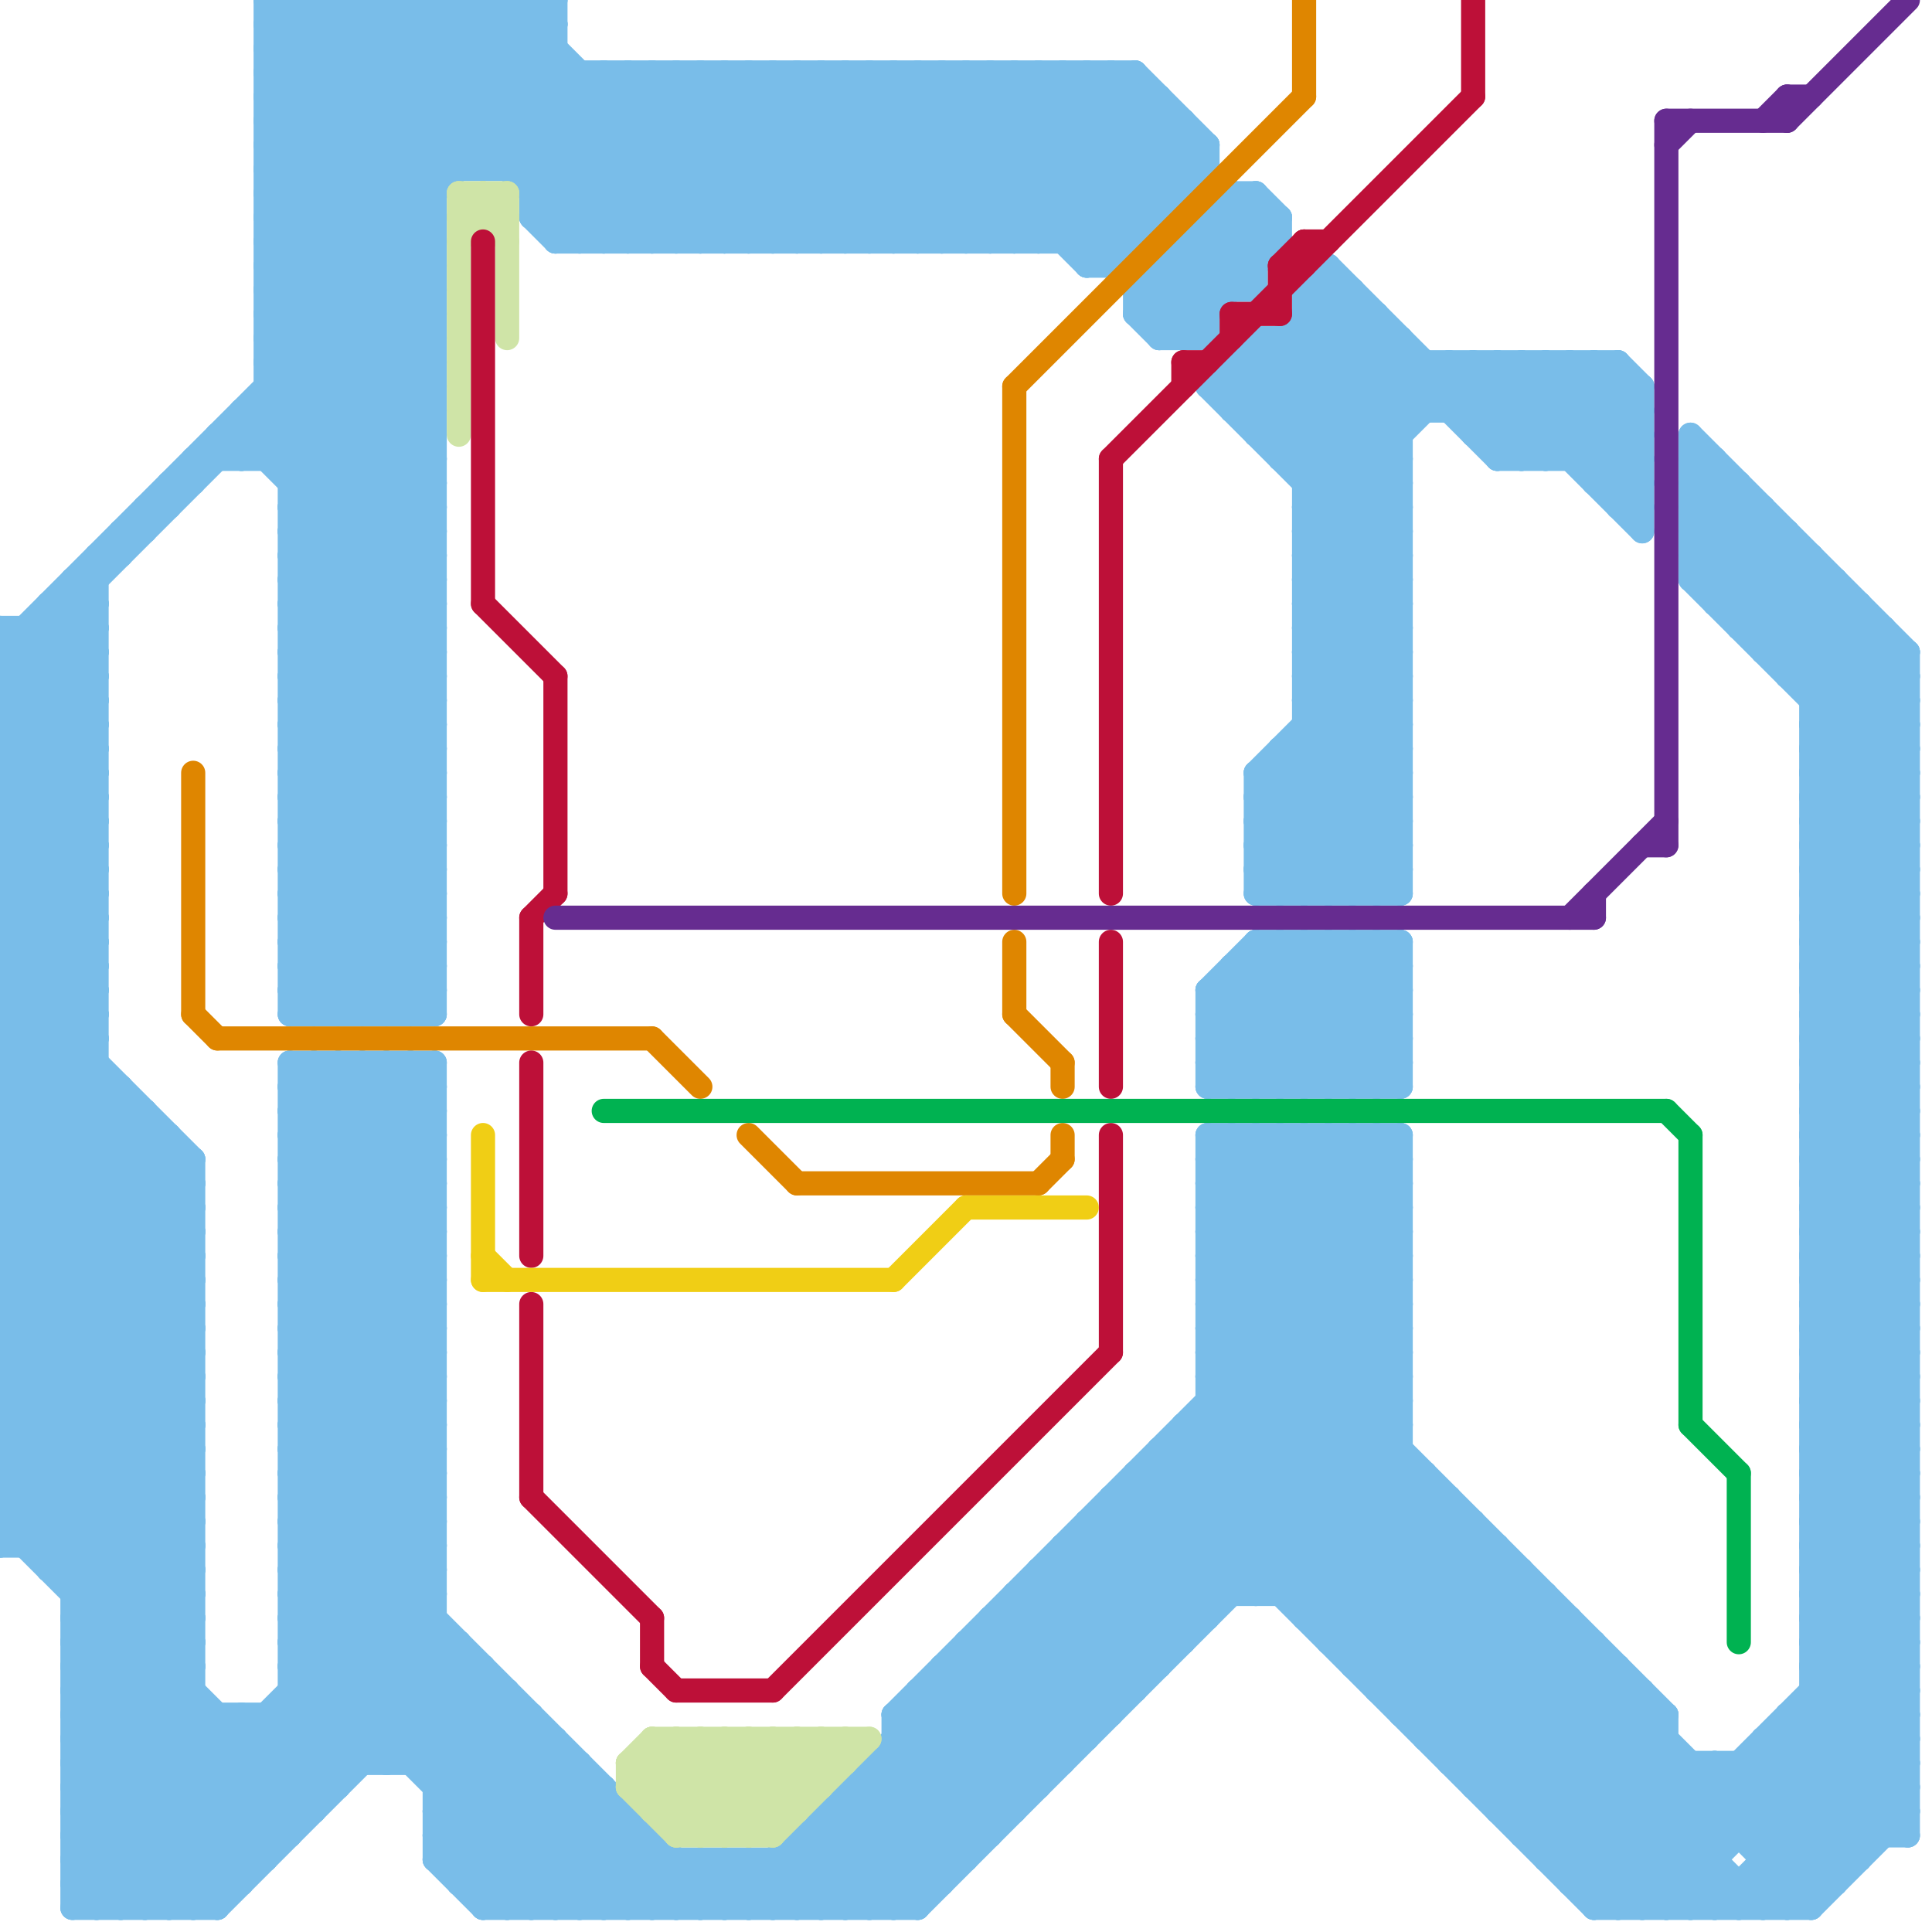 
<svg version="1.1" xmlns="http://www.w3.org/2000/svg" viewBox="0 0 80 80">
<style>line { stroke-width: 1; fill: none; stroke-linecap: round; stroke-linejoin: round; } .c0 { stroke: #79bde9 } .c1 { stroke: #df8600 } .c2 { stroke: #cfe4a7 } .c3 { stroke: #bd1038 } .c4 { stroke: #f0ce15 } .c5 { stroke: #662c90 } .c6 { stroke: #00b251 }</style><line class="c0" x1="18" y1="74" x2="21" y2="71"/><line class="c0" x1="12" y1="39" x2="15" y2="42"/><line class="c0" x1="30" y1="77" x2="32" y2="79"/><line class="c0" x1="52" y1="14" x2="58" y2="20"/><line class="c0" x1="75" y1="67" x2="79" y2="67"/><line class="c0" x1="75" y1="69" x2="79" y2="69"/><line class="c0" x1="74" y1="28" x2="79" y2="28"/><line class="c0" x1="10" y1="18" x2="18" y2="26"/><line class="c0" x1="50" y1="59" x2="70" y2="79"/><line class="c0" x1="0" y1="48" x2="8" y2="56"/><line class="c0" x1="0" y1="50" x2="8" y2="58"/><line class="c0" x1="54" y1="26" x2="58" y2="30"/><line class="c0" x1="75" y1="46" x2="79" y2="50"/><line class="c0" x1="75" y1="48" x2="79" y2="52"/><line class="c0" x1="54" y1="28" x2="58" y2="32"/><line class="c0" x1="12" y1="52" x2="18" y2="58"/><line class="c0" x1="45" y1="10" x2="49" y2="6"/><line class="c0" x1="51" y1="15" x2="51" y2="17"/><line class="c0" x1="33" y1="76" x2="33" y2="79"/><line class="c0" x1="0" y1="30" x2="4" y2="30"/><line class="c0" x1="65" y1="15" x2="65" y2="19"/><line class="c0" x1="37" y1="79" x2="58" y2="58"/><line class="c0" x1="3" y1="66" x2="8" y2="66"/><line class="c0" x1="54" y1="47" x2="54" y2="67"/><line class="c0" x1="3" y1="68" x2="8" y2="68"/><line class="c0" x1="72" y1="73" x2="72" y2="76"/><line class="c0" x1="41" y1="68" x2="45" y2="72"/><line class="c0" x1="38" y1="10" x2="45" y2="3"/><line class="c0" x1="75" y1="31" x2="79" y2="35"/><line class="c0" x1="12" y1="53" x2="18" y2="53"/><line class="c0" x1="8" y1="48" x2="8" y2="79"/><line class="c0" x1="28" y1="77" x2="28" y2="79"/><line class="c0" x1="36" y1="73" x2="44" y2="73"/><line class="c0" x1="71" y1="25" x2="77" y2="25"/><line class="c0" x1="43" y1="66" x2="47" y2="70"/><line class="c0" x1="75" y1="45" x2="79" y2="41"/><line class="c0" x1="0" y1="34" x2="4" y2="38"/><line class="c0" x1="11" y1="0" x2="18" y2="7"/><line class="c0" x1="11" y1="16" x2="18" y2="16"/><line class="c0" x1="7" y1="47" x2="7" y2="79"/><line class="c0" x1="75" y1="47" x2="79" y2="43"/><line class="c0" x1="11" y1="8" x2="18" y2="8"/><line class="c0" x1="75" y1="49" x2="79" y2="45"/><line class="c0" x1="12" y1="36" x2="18" y2="36"/><line class="c0" x1="67" y1="21" x2="68" y2="21"/><line class="c0" x1="50" y1="44" x2="58" y2="44"/><line class="c0" x1="3" y1="72" x2="23" y2="72"/><line class="c0" x1="62" y1="15" x2="62" y2="19"/><line class="c0" x1="75" y1="67" x2="79" y2="71"/><line class="c0" x1="54" y1="47" x2="58" y2="51"/><line class="c0" x1="75" y1="69" x2="79" y2="73"/><line class="c0" x1="11" y1="8" x2="19" y2="0"/><line class="c0" x1="74" y1="22" x2="74" y2="28"/><line class="c0" x1="48" y1="14" x2="50" y2="14"/><line class="c0" x1="54" y1="20" x2="59" y2="15"/><line class="c0" x1="70" y1="20" x2="71" y2="19"/><line class="c0" x1="55" y1="67" x2="60" y2="62"/><line class="c0" x1="53" y1="47" x2="53" y2="66"/><line class="c0" x1="2" y1="25" x2="4" y2="25"/><line class="c0" x1="12" y1="69" x2="16" y2="73"/><line class="c0" x1="72" y1="78" x2="72" y2="79"/><line class="c0" x1="42" y1="66" x2="64" y2="66"/><line class="c0" x1="12" y1="68" x2="18" y2="62"/><line class="c0" x1="6" y1="21" x2="7" y2="21"/><line class="c0" x1="63" y1="76" x2="68" y2="71"/><line class="c0" x1="64" y1="77" x2="71" y2="77"/><line class="c0" x1="67" y1="69" x2="67" y2="79"/><line class="c0" x1="65" y1="77" x2="69" y2="73"/><line class="c0" x1="70" y1="20" x2="72" y2="20"/><line class="c0" x1="39" y1="69" x2="43" y2="73"/><line class="c0" x1="3" y1="66" x2="8" y2="61"/><line class="c0" x1="24" y1="73" x2="24" y2="79"/><line class="c0" x1="0" y1="48" x2="4" y2="44"/><line class="c0" x1="3" y1="68" x2="8" y2="63"/><line class="c0" x1="53" y1="31" x2="58" y2="36"/><line class="c0" x1="12" y1="55" x2="18" y2="49"/><line class="c0" x1="24" y1="3" x2="24" y2="10"/><line class="c0" x1="11" y1="2" x2="23" y2="2"/><line class="c0" x1="73" y1="21" x2="73" y2="27"/><line class="c0" x1="50" y1="16" x2="52" y2="14"/><line class="c0" x1="72" y1="20" x2="72" y2="26"/><line class="c0" x1="0" y1="61" x2="8" y2="53"/><line class="c0" x1="59" y1="15" x2="59" y2="17"/><line class="c0" x1="26" y1="3" x2="26" y2="10"/><line class="c0" x1="75" y1="45" x2="79" y2="45"/><line class="c0" x1="15" y1="0" x2="15" y2="42"/><line class="c0" x1="75" y1="47" x2="79" y2="47"/><line class="c0" x1="50" y1="52" x2="55" y2="47"/><line class="c0" x1="75" y1="49" x2="79" y2="49"/><line class="c0" x1="12" y1="64" x2="27" y2="79"/><line class="c0" x1="12" y1="44" x2="18" y2="44"/><line class="c0" x1="52" y1="35" x2="58" y2="35"/><line class="c0" x1="52" y1="37" x2="58" y2="37"/><line class="c0" x1="31" y1="77" x2="33" y2="79"/><line class="c0" x1="0" y1="29" x2="4" y2="25"/><line class="c0" x1="52" y1="32" x2="57" y2="37"/><line class="c0" x1="63" y1="76" x2="79" y2="76"/><line class="c0" x1="12" y1="30" x2="18" y2="36"/><line class="c0" x1="56" y1="45" x2="58" y2="43"/><line class="c0" x1="12" y1="67" x2="24" y2="79"/><line class="c0" x1="34" y1="79" x2="58" y2="55"/><line class="c0" x1="60" y1="17" x2="62" y2="15"/><line class="c0" x1="52" y1="18" x2="58" y2="18"/><line class="c0" x1="65" y1="19" x2="68" y2="16"/><line class="c0" x1="75" y1="62" x2="79" y2="58"/><line class="c0" x1="75" y1="64" x2="79" y2="60"/><line class="c0" x1="52" y1="33" x2="56" y2="37"/><line class="c0" x1="3" y1="69" x2="11" y2="77"/><line class="c0" x1="66" y1="19" x2="68" y2="17"/><line class="c0" x1="73" y1="79" x2="79" y2="73"/><line class="c0" x1="50" y1="53" x2="58" y2="53"/><line class="c0" x1="57" y1="69" x2="62" y2="64"/><line class="c0" x1="11" y1="19" x2="18" y2="12"/><line class="c0" x1="70" y1="79" x2="71" y2="78"/><line class="c0" x1="53" y1="31" x2="58" y2="31"/><line class="c0" x1="62" y1="18" x2="65" y2="15"/><line class="c0" x1="74" y1="27" x2="76" y2="25"/><line class="c0" x1="52" y1="36" x2="53" y2="37"/><line class="c0" x1="0" y1="56" x2="8" y2="64"/><line class="c0" x1="0" y1="58" x2="8" y2="66"/><line class="c0" x1="50" y1="9" x2="53" y2="9"/><line class="c0" x1="75" y1="66" x2="79" y2="66"/><line class="c0" x1="64" y1="15" x2="68" y2="19"/><line class="c0" x1="75" y1="68" x2="79" y2="68"/><line class="c0" x1="12" y1="63" x2="18" y2="63"/><line class="c0" x1="66" y1="79" x2="75" y2="79"/><line class="c0" x1="12" y1="65" x2="18" y2="65"/><line class="c0" x1="45" y1="3" x2="45" y2="11"/><line class="c0" x1="3" y1="73" x2="24" y2="73"/><line class="c0" x1="37" y1="3" x2="37" y2="10"/><line class="c0" x1="58" y1="71" x2="63" y2="66"/><line class="c0" x1="75" y1="45" x2="79" y2="49"/><line class="c0" x1="75" y1="47" x2="79" y2="51"/><line class="c0" x1="12" y1="57" x2="18" y2="51"/><line class="c0" x1="75" y1="49" x2="79" y2="53"/><line class="c0" x1="12" y1="0" x2="19" y2="7"/><line class="c0" x1="53" y1="31" x2="53" y2="37"/><line class="c0" x1="55" y1="11" x2="55" y2="37"/><line class="c0" x1="11" y1="4" x2="15" y2="0"/><line class="c0" x1="35" y1="10" x2="42" y2="3"/><line class="c0" x1="12" y1="58" x2="18" y2="64"/><line class="c0" x1="0" y1="29" x2="4" y2="29"/><line class="c0" x1="12" y1="60" x2="18" y2="66"/><line class="c0" x1="50" y1="52" x2="69" y2="71"/><line class="c0" x1="75" y1="63" x2="79" y2="59"/><line class="c0" x1="33" y1="76" x2="36" y2="79"/><line class="c0" x1="12" y1="52" x2="18" y2="52"/><line class="c0" x1="47" y1="12" x2="47" y2="13"/><line class="c0" x1="50" y1="52" x2="58" y2="52"/><line class="c0" x1="50" y1="54" x2="58" y2="54"/><line class="c0" x1="57" y1="70" x2="62" y2="65"/><line class="c0" x1="46" y1="11" x2="50" y2="7"/><line class="c0" x1="64" y1="66" x2="64" y2="77"/><line class="c0" x1="0" y1="31" x2="4" y2="35"/><line class="c0" x1="49" y1="60" x2="68" y2="79"/><line class="c0" x1="12" y1="25" x2="18" y2="19"/><line class="c0" x1="23" y1="9" x2="29" y2="3"/><line class="c0" x1="63" y1="15" x2="63" y2="19"/><line class="c0" x1="34" y1="76" x2="37" y2="79"/><line class="c0" x1="11" y1="6" x2="17" y2="0"/><line class="c0" x1="75" y1="66" x2="79" y2="70"/><line class="c0" x1="52" y1="35" x2="54" y2="37"/><line class="c0" x1="75" y1="68" x2="79" y2="72"/><line class="c0" x1="36" y1="74" x2="39" y2="77"/><line class="c0" x1="0" y1="53" x2="8" y2="53"/><line class="c0" x1="3" y1="74" x2="8" y2="69"/><line class="c0" x1="12" y1="36" x2="18" y2="30"/><line class="c0" x1="0" y1="55" x2="8" y2="55"/><line class="c0" x1="3" y1="76" x2="8" y2="71"/><line class="c0" x1="66" y1="15" x2="66" y2="20"/><line class="c0" x1="71" y1="73" x2="76" y2="78"/><line class="c0" x1="27" y1="3" x2="27" y2="10"/><line class="c0" x1="63" y1="75" x2="68" y2="70"/><line class="c0" x1="28" y1="3" x2="35" y2="10"/><line class="c0" x1="70" y1="24" x2="76" y2="24"/><line class="c0" x1="1" y1="26" x2="4" y2="29"/><line class="c0" x1="63" y1="19" x2="67" y2="15"/><line class="c0" x1="39" y1="70" x2="43" y2="74"/><line class="c0" x1="50" y1="53" x2="75" y2="78"/><line class="c0" x1="75" y1="34" x2="79" y2="30"/><line class="c0" x1="12" y1="54" x2="18" y2="48"/><line class="c0" x1="70" y1="18" x2="79" y2="27"/><line class="c0" x1="75" y1="63" x2="79" y2="63"/><line class="c0" x1="75" y1="36" x2="79" y2="32"/><line class="c0" x1="53" y1="32" x2="58" y2="37"/><line class="c0" x1="55" y1="39" x2="58" y2="42"/><line class="c0" x1="2" y1="65" x2="8" y2="65"/><line class="c0" x1="9" y1="18" x2="9" y2="19"/><line class="c0" x1="12" y1="71" x2="14" y2="73"/><line class="c0" x1="50" y1="41" x2="54" y2="45"/><line class="c0" x1="3" y1="77" x2="11" y2="77"/><line class="c0" x1="55" y1="47" x2="55" y2="68"/><line class="c0" x1="23" y1="79" x2="26" y2="76"/><line class="c0" x1="52" y1="8" x2="53" y2="9"/><line class="c0" x1="74" y1="71" x2="74" y2="79"/><line class="c0" x1="18" y1="77" x2="23" y2="72"/><line class="c0" x1="12" y1="41" x2="18" y2="41"/><line class="c0" x1="14" y1="42" x2="18" y2="38"/><line class="c0" x1="68" y1="79" x2="79" y2="68"/><line class="c0" x1="0" y1="46" x2="6" y2="46"/><line class="c0" x1="31" y1="79" x2="58" y2="52"/><line class="c0" x1="12" y1="33" x2="18" y2="27"/><line class="c0" x1="17" y1="73" x2="20" y2="70"/><line class="c0" x1="12" y1="35" x2="18" y2="29"/><line class="c0" x1="67" y1="15" x2="67" y2="21"/><line class="c0" x1="11" y1="11" x2="22" y2="0"/><line class="c0" x1="57" y1="13" x2="57" y2="37"/><line class="c0" x1="12" y1="69" x2="20" y2="69"/><line class="c0" x1="60" y1="73" x2="65" y2="68"/><line class="c0" x1="9" y1="71" x2="9" y2="79"/><line class="c0" x1="50" y1="16" x2="58" y2="24"/><line class="c0" x1="66" y1="79" x2="79" y2="66"/><line class="c0" x1="29" y1="77" x2="31" y2="79"/><line class="c0" x1="37" y1="71" x2="46" y2="71"/><line class="c0" x1="75" y1="55" x2="79" y2="51"/><line class="c0" x1="3" y1="68" x2="11" y2="76"/><line class="c0" x1="75" y1="57" x2="79" y2="53"/><line class="c0" x1="47" y1="3" x2="47" y2="10"/><line class="c0" x1="54" y1="37" x2="58" y2="33"/><line class="c0" x1="47" y1="3" x2="50" y2="6"/><line class="c0" x1="16" y1="0" x2="26" y2="10"/><line class="c0" x1="45" y1="3" x2="49" y2="7"/><line class="c0" x1="12" y1="22" x2="18" y2="22"/><line class="c0" x1="52" y1="14" x2="52" y2="18"/><line class="c0" x1="12" y1="24" x2="18" y2="24"/><line class="c0" x1="75" y1="34" x2="79" y2="34"/><line class="c0" x1="40" y1="3" x2="40" y2="10"/><line class="c0" x1="52" y1="8" x2="52" y2="12"/><line class="c0" x1="75" y1="36" x2="79" y2="36"/><line class="c0" x1="75" y1="23" x2="75" y2="79"/><line class="c0" x1="11" y1="10" x2="21" y2="0"/><line class="c0" x1="50" y1="57" x2="72" y2="79"/><line class="c0" x1="12" y1="59" x2="18" y2="65"/><line class="c0" x1="3" y1="78" x2="10" y2="78"/><line class="c0" x1="71" y1="73" x2="71" y2="79"/><line class="c0" x1="0" y1="63" x2="12" y2="75"/><line class="c0" x1="13" y1="44" x2="13" y2="75"/><line class="c0" x1="6" y1="46" x2="6" y2="79"/><line class="c0" x1="43" y1="10" x2="48" y2="5"/><line class="c0" x1="58" y1="70" x2="63" y2="65"/><line class="c0" x1="12" y1="56" x2="18" y2="50"/><line class="c0" x1="12" y1="63" x2="18" y2="57"/><line class="c0" x1="34" y1="3" x2="41" y2="10"/><line class="c0" x1="12" y1="65" x2="18" y2="59"/><line class="c0" x1="0" y1="28" x2="4" y2="28"/><line class="c0" x1="4" y1="23" x2="5" y2="23"/><line class="c0" x1="0" y1="26" x2="0" y2="64"/><line class="c0" x1="61" y1="74" x2="79" y2="74"/><line class="c0" x1="30" y1="77" x2="30" y2="79"/><line class="c0" x1="60" y1="72" x2="65" y2="67"/><line class="c0" x1="47" y1="61" x2="59" y2="61"/><line class="c0" x1="50" y1="43" x2="52" y2="45"/><line class="c0" x1="12" y1="63" x2="28" y2="79"/><line class="c0" x1="50" y1="51" x2="58" y2="51"/><line class="c0" x1="12" y1="45" x2="18" y2="45"/><line class="c0" x1="30" y1="3" x2="37" y2="10"/><line class="c0" x1="75" y1="55" x2="79" y2="55"/><line class="c0" x1="75" y1="57" x2="79" y2="57"/><line class="c0" x1="48" y1="11" x2="48" y2="14"/><line class="c0" x1="35" y1="75" x2="38" y2="78"/><line class="c0" x1="29" y1="3" x2="36" y2="10"/><line class="c0" x1="33" y1="3" x2="33" y2="10"/><line class="c0" x1="0" y1="37" x2="4" y2="33"/><line class="c0" x1="52" y1="40" x2="57" y2="45"/><line class="c0" x1="0" y1="39" x2="4" y2="35"/><line class="c0" x1="3" y1="76" x2="12" y2="76"/><line class="c0" x1="40" y1="3" x2="50" y2="13"/><line class="c0" x1="54" y1="14" x2="58" y2="18"/><line class="c0" x1="60" y1="73" x2="79" y2="73"/><line class="c0" x1="79" y1="27" x2="79" y2="76"/><line class="c0" x1="58" y1="14" x2="58" y2="37"/><line class="c0" x1="57" y1="37" x2="58" y2="36"/><line class="c0" x1="31" y1="3" x2="38" y2="10"/><line class="c0" x1="35" y1="3" x2="35" y2="10"/><line class="c0" x1="48" y1="11" x2="52" y2="11"/><line class="c0" x1="2" y1="26" x2="4" y2="28"/><line class="c0" x1="0" y1="52" x2="8" y2="52"/><line class="c0" x1="34" y1="75" x2="38" y2="79"/><line class="c0" x1="0" y1="54" x2="8" y2="54"/><line class="c0" x1="75" y1="50" x2="79" y2="46"/><line class="c0" x1="12" y1="27" x2="18" y2="21"/><line class="c0" x1="11" y1="11" x2="18" y2="11"/><line class="c0" x1="12" y1="62" x2="18" y2="56"/><line class="c0" x1="75" y1="52" x2="79" y2="48"/><line class="c0" x1="11" y1="13" x2="18" y2="13"/><line class="c0" x1="0" y1="55" x2="7" y2="48"/><line class="c0" x1="0" y1="62" x2="13" y2="75"/><line class="c0" x1="12" y1="25" x2="18" y2="31"/><line class="c0" x1="70" y1="24" x2="79" y2="33"/><line class="c0" x1="50" y1="41" x2="58" y2="41"/><line class="c0" x1="55" y1="47" x2="58" y2="50"/><line class="c0" x1="17" y1="0" x2="17" y2="42"/><line class="c0" x1="75" y1="33" x2="79" y2="29"/><line class="c0" x1="52" y1="32" x2="52" y2="37"/><line class="c0" x1="75" y1="35" x2="79" y2="31"/><line class="c0" x1="75" y1="54" x2="79" y2="54"/><line class="c0" x1="44" y1="64" x2="44" y2="73"/><line class="c0" x1="75" y1="56" x2="79" y2="56"/><line class="c0" x1="50" y1="55" x2="58" y2="47"/><line class="c0" x1="12" y1="51" x2="18" y2="51"/><line class="c0" x1="75" y1="55" x2="79" y2="59"/><line class="c0" x1="18" y1="0" x2="28" y2="10"/><line class="c0" x1="0" y1="27" x2="18" y2="9"/><line class="c0" x1="0" y1="36" x2="4" y2="32"/><line class="c0" x1="75" y1="57" x2="79" y2="61"/><line class="c0" x1="5" y1="79" x2="18" y2="66"/><line class="c0" x1="0" y1="38" x2="4" y2="34"/><line class="c0" x1="11" y1="4" x2="48" y2="4"/><line class="c0" x1="73" y1="26" x2="75" y2="24"/><line class="c0" x1="0" y1="37" x2="4" y2="37"/><line class="c0" x1="7" y1="20" x2="7" y2="21"/><line class="c0" x1="12" y1="0" x2="12" y2="42"/><line class="c0" x1="0" y1="39" x2="4" y2="39"/><line class="c0" x1="3" y1="65" x2="8" y2="60"/><line class="c0" x1="64" y1="76" x2="69" y2="71"/><line class="c0" x1="12" y1="46" x2="18" y2="52"/><line class="c0" x1="70" y1="23" x2="72" y2="21"/><line class="c0" x1="49" y1="5" x2="49" y2="8"/><line class="c0" x1="14" y1="0" x2="14" y2="42"/><line class="c0" x1="0" y1="56" x2="8" y2="48"/><line class="c0" x1="19" y1="0" x2="29" y2="10"/><line class="c0" x1="0" y1="58" x2="8" y2="50"/><line class="c0" x1="12" y1="41" x2="18" y2="35"/><line class="c0" x1="0" y1="60" x2="8" y2="52"/><line class="c0" x1="72" y1="79" x2="79" y2="72"/><line class="c0" x1="54" y1="22" x2="58" y2="22"/><line class="c0" x1="11" y1="9" x2="18" y2="16"/><line class="c0" x1="11" y1="1" x2="18" y2="8"/><line class="c0" x1="52" y1="34" x2="55" y2="37"/><line class="c0" x1="12" y1="21" x2="18" y2="21"/><line class="c0" x1="12" y1="23" x2="18" y2="23"/><line class="c0" x1="44" y1="65" x2="48" y2="69"/><line class="c0" x1="75" y1="33" x2="79" y2="33"/><line class="c0" x1="22" y1="8" x2="27" y2="3"/><line class="c0" x1="75" y1="35" x2="79" y2="35"/><line class="c0" x1="31" y1="77" x2="31" y2="79"/><line class="c0" x1="21" y1="79" x2="25" y2="75"/><line class="c0" x1="62" y1="75" x2="67" y2="70"/><line class="c0" x1="75" y1="54" x2="79" y2="58"/><line class="c0" x1="75" y1="56" x2="79" y2="60"/><line class="c0" x1="0" y1="28" x2="18" y2="10"/><line class="c0" x1="0" y1="63" x2="8" y2="63"/><line class="c0" x1="50" y1="48" x2="51" y2="47"/><line class="c0" x1="56" y1="69" x2="61" y2="64"/><line class="c0" x1="51" y1="8" x2="51" y2="12"/><line class="c0" x1="3" y1="74" x2="14" y2="74"/><line class="c0" x1="0" y1="36" x2="4" y2="36"/><line class="c0" x1="12" y1="22" x2="18" y2="16"/><line class="c0" x1="52" y1="66" x2="58" y2="60"/><line class="c0" x1="0" y1="38" x2="4" y2="38"/><line class="c0" x1="16" y1="44" x2="16" y2="73"/><line class="c0" x1="12" y1="24" x2="18" y2="18"/><line class="c0" x1="50" y1="56" x2="73" y2="79"/><line class="c0" x1="50" y1="44" x2="51" y2="45"/><line class="c0" x1="12" y1="59" x2="18" y2="59"/><line class="c0" x1="12" y1="61" x2="18" y2="61"/><line class="c0" x1="39" y1="3" x2="46" y2="10"/><line class="c0" x1="54" y1="24" x2="58" y2="20"/><line class="c0" x1="11" y1="15" x2="23" y2="3"/><line class="c0" x1="58" y1="71" x2="69" y2="71"/><line class="c0" x1="75" y1="65" x2="79" y2="65"/><line class="c0" x1="11" y1="7" x2="18" y2="0"/><line class="c0" x1="32" y1="3" x2="39" y2="10"/><line class="c0" x1="36" y1="3" x2="36" y2="10"/><line class="c0" x1="46" y1="62" x2="50" y2="66"/><line class="c0" x1="17" y1="44" x2="17" y2="73"/><line class="c0" x1="37" y1="72" x2="41" y2="76"/><line class="c0" x1="12" y1="42" x2="18" y2="42"/><line class="c0" x1="0" y1="44" x2="8" y2="52"/><line class="c0" x1="0" y1="46" x2="8" y2="54"/><line class="c0" x1="54" y1="22" x2="58" y2="26"/><line class="c0" x1="12" y1="37" x2="17" y2="42"/><line class="c0" x1="12" y1="48" x2="18" y2="54"/><line class="c0" x1="18" y1="77" x2="40" y2="77"/><line class="c0" x1="52" y1="36" x2="58" y2="36"/><line class="c0" x1="12" y1="62" x2="29" y2="79"/><line class="c0" x1="12" y1="29" x2="18" y2="29"/><line class="c0" x1="12" y1="47" x2="15" y2="44"/><line class="c0" x1="75" y1="33" x2="79" y2="37"/><line class="c0" x1="0" y1="62" x2="8" y2="62"/><line class="c0" x1="57" y1="70" x2="68" y2="70"/><line class="c0" x1="38" y1="70" x2="42" y2="74"/><line class="c0" x1="0" y1="64" x2="8" y2="64"/><line class="c0" x1="42" y1="67" x2="46" y2="71"/><line class="c0" x1="3" y1="67" x2="12" y2="76"/><line class="c0" x1="22" y1="9" x2="23" y2="10"/><line class="c0" x1="75" y1="35" x2="79" y2="39"/><line class="c0" x1="41" y1="67" x2="41" y2="76"/><line class="c0" x1="50" y1="54" x2="57" y2="47"/><line class="c0" x1="0" y1="36" x2="4" y2="40"/><line class="c0" x1="0" y1="38" x2="4" y2="42"/><line class="c0" x1="10" y1="17" x2="10" y2="19"/><line class="c0" x1="75" y1="41" x2="79" y2="37"/><line class="c0" x1="75" y1="51" x2="79" y2="47"/><line class="c0" x1="0" y1="30" x2="4" y2="34"/><line class="c0" x1="11" y1="12" x2="18" y2="12"/><line class="c0" x1="0" y1="54" x2="7" y2="47"/><line class="c0" x1="54" y1="23" x2="58" y2="19"/><line class="c0" x1="11" y1="14" x2="18" y2="14"/><line class="c0" x1="25" y1="10" x2="32" y2="3"/><line class="c0" x1="12" y1="32" x2="18" y2="32"/><line class="c0" x1="54" y1="25" x2="58" y2="21"/><line class="c0" x1="75" y1="43" x2="79" y2="39"/><line class="c0" x1="45" y1="11" x2="46" y2="11"/><line class="c0" x1="50" y1="42" x2="58" y2="42"/><line class="c0" x1="54" y1="24" x2="58" y2="24"/><line class="c0" x1="65" y1="78" x2="70" y2="73"/><line class="c0" x1="46" y1="63" x2="50" y2="67"/><line class="c0" x1="75" y1="65" x2="79" y2="69"/><line class="c0" x1="0" y1="27" x2="4" y2="27"/><line class="c0" x1="22" y1="71" x2="22" y2="79"/><line class="c0" x1="37" y1="71" x2="41" y2="75"/><line class="c0" x1="45" y1="63" x2="61" y2="63"/><line class="c0" x1="47" y1="12" x2="52" y2="12"/><line class="c0" x1="0" y1="45" x2="8" y2="53"/><line class="c0" x1="50" y1="56" x2="58" y2="48"/><line class="c0" x1="12" y1="50" x2="18" y2="50"/><line class="c0" x1="12" y1="27" x2="18" y2="33"/><line class="c0" x1="72" y1="73" x2="76" y2="77"/><line class="c0" x1="12" y1="64" x2="18" y2="58"/><line class="c0" x1="75" y1="79" x2="79" y2="75"/><line class="c0" x1="0" y1="35" x2="4" y2="31"/><line class="c0" x1="75" y1="32" x2="79" y2="28"/><line class="c0" x1="50" y1="42" x2="53" y2="39"/><line class="c0" x1="71" y1="19" x2="71" y2="25"/><line class="c0" x1="18" y1="75" x2="26" y2="75"/><line class="c0" x1="0" y1="44" x2="4" y2="40"/><line class="c0" x1="15" y1="44" x2="18" y2="47"/><line class="c0" x1="64" y1="77" x2="69" y2="72"/><line class="c0" x1="2" y1="64" x2="8" y2="58"/><line class="c0" x1="45" y1="63" x2="45" y2="72"/><line class="c0" x1="22" y1="8" x2="49" y2="8"/><line class="c0" x1="12" y1="51" x2="18" y2="45"/><line class="c0" x1="52" y1="34" x2="58" y2="28"/><line class="c0" x1="53" y1="18" x2="57" y2="14"/><line class="c0" x1="11" y1="15" x2="18" y2="22"/><line class="c0" x1="11" y1="17" x2="18" y2="24"/><line class="c0" x1="11" y1="0" x2="23" y2="0"/><line class="c0" x1="59" y1="61" x2="59" y2="72"/><line class="c0" x1="12" y1="37" x2="18" y2="37"/><line class="c0" x1="41" y1="67" x2="50" y2="67"/><line class="c0" x1="0" y1="57" x2="8" y2="49"/><line class="c0" x1="13" y1="42" x2="18" y2="37"/><line class="c0" x1="0" y1="59" x2="8" y2="51"/><line class="c0" x1="12" y1="31" x2="18" y2="31"/><line class="c0" x1="3" y1="24" x2="3" y2="79"/><line class="c0" x1="75" y1="41" x2="79" y2="41"/><line class="c0" x1="12" y1="34" x2="18" y2="28"/><line class="c0" x1="11" y1="71" x2="14" y2="74"/><line class="c0" x1="75" y1="43" x2="79" y2="43"/><line class="c0" x1="54" y1="23" x2="58" y2="23"/><line class="c0" x1="21" y1="0" x2="21" y2="7"/><line class="c0" x1="52" y1="39" x2="52" y2="45"/><line class="c0" x1="54" y1="25" x2="58" y2="25"/><line class="c0" x1="40" y1="10" x2="47" y2="3"/><line class="c0" x1="51" y1="15" x2="67" y2="15"/><line class="c0" x1="3" y1="24" x2="4" y2="25"/><line class="c0" x1="52" y1="33" x2="58" y2="33"/><line class="c0" x1="57" y1="45" x2="58" y2="44"/><line class="c0" x1="0" y1="27" x2="4" y2="31"/><line class="c0" x1="73" y1="27" x2="79" y2="27"/><line class="c0" x1="12" y1="26" x2="18" y2="32"/><line class="c0" x1="12" y1="28" x2="18" y2="34"/><line class="c0" x1="3" y1="72" x2="9" y2="78"/><line class="c0" x1="57" y1="39" x2="58" y2="40"/><line class="c0" x1="67" y1="21" x2="68" y2="20"/><line class="c0" x1="52" y1="14" x2="58" y2="14"/><line class="c0" x1="50" y1="43" x2="54" y2="39"/><line class="c0" x1="56" y1="68" x2="61" y2="63"/><line class="c0" x1="40" y1="68" x2="49" y2="68"/><line class="c0" x1="3" y1="77" x2="5" y2="79"/><line class="c0" x1="0" y1="35" x2="4" y2="35"/><line class="c0" x1="12" y1="21" x2="18" y2="15"/><line class="c0" x1="12" y1="23" x2="18" y2="17"/><line class="c0" x1="5" y1="22" x2="5" y2="23"/><line class="c0" x1="12" y1="70" x2="21" y2="70"/><line class="c0" x1="0" y1="51" x2="5" y2="46"/><line class="c0" x1="40" y1="68" x2="40" y2="77"/><line class="c0" x1="0" y1="44" x2="4" y2="44"/><line class="c0" x1="32" y1="77" x2="34" y2="79"/><line class="c0" x1="55" y1="39" x2="55" y2="45"/><line class="c0" x1="12" y1="46" x2="14" y2="44"/><line class="c0" x1="75" y1="70" x2="79" y2="70"/><line class="c0" x1="8" y1="19" x2="8" y2="20"/><line class="c0" x1="75" y1="62" x2="79" y2="62"/><line class="c0" x1="75" y1="64" x2="79" y2="64"/><line class="c0" x1="12" y1="67" x2="18" y2="67"/><line class="c0" x1="25" y1="3" x2="32" y2="10"/><line class="c0" x1="51" y1="9" x2="52" y2="10"/><line class="c0" x1="48" y1="60" x2="58" y2="60"/><line class="c0" x1="33" y1="10" x2="40" y2="3"/><line class="c0" x1="0" y1="46" x2="4" y2="42"/><line class="c0" x1="73" y1="77" x2="77" y2="77"/><line class="c0" x1="3" y1="70" x2="8" y2="70"/><line class="c0" x1="75" y1="41" x2="79" y2="45"/><line class="c0" x1="60" y1="15" x2="60" y2="17"/><line class="c0" x1="12" y1="53" x2="18" y2="47"/><line class="c0" x1="0" y1="47" x2="8" y2="55"/><line class="c0" x1="12" y1="47" x2="18" y2="53"/><line class="c0" x1="54" y1="13" x2="58" y2="17"/><line class="c0" x1="12" y1="49" x2="18" y2="55"/><line class="c0" x1="54" y1="23" x2="58" y2="27"/><line class="c0" x1="54" y1="25" x2="58" y2="29"/><line class="c0" x1="19" y1="77" x2="23" y2="73"/><line class="c0" x1="35" y1="74" x2="39" y2="78"/><line class="c0" x1="12" y1="45" x2="13" y2="44"/><line class="c0" x1="12" y1="66" x2="25" y2="79"/><line class="c0" x1="50" y1="47" x2="50" y2="67"/><line class="c0" x1="0" y1="61" x2="8" y2="61"/><line class="c0" x1="12" y1="42" x2="18" y2="36"/><line class="c0" x1="62" y1="64" x2="62" y2="75"/><line class="c0" x1="42" y1="10" x2="48" y2="4"/><line class="c0" x1="58" y1="39" x2="58" y2="45"/><line class="c0" x1="75" y1="59" x2="79" y2="55"/><line class="c0" x1="34" y1="10" x2="41" y2="3"/><line class="c0" x1="38" y1="71" x2="42" y2="75"/><line class="c0" x1="12" y1="48" x2="18" y2="48"/><line class="c0" x1="19" y1="78" x2="39" y2="78"/><line class="c0" x1="28" y1="10" x2="35" y2="3"/><line class="c0" x1="1" y1="26" x2="1" y2="64"/><line class="c0" x1="42" y1="66" x2="46" y2="70"/><line class="c0" x1="50" y1="48" x2="58" y2="48"/><line class="c0" x1="53" y1="14" x2="58" y2="19"/><line class="c0" x1="70" y1="23" x2="79" y2="32"/><line class="c0" x1="33" y1="76" x2="41" y2="76"/><line class="c0" x1="50" y1="50" x2="58" y2="50"/><line class="c0" x1="0" y1="50" x2="5" y2="45"/><line class="c0" x1="52" y1="36" x2="58" y2="30"/><line class="c0" x1="0" y1="35" x2="4" y2="39"/><line class="c0" x1="12" y1="29" x2="18" y2="23"/><line class="c0" x1="66" y1="15" x2="68" y2="17"/><line class="c0" x1="10" y1="19" x2="18" y2="11"/><line class="c0" x1="36" y1="10" x2="43" y2="3"/><line class="c0" x1="0" y1="29" x2="4" y2="33"/><line class="c0" x1="75" y1="42" x2="79" y2="38"/><line class="c0" x1="18" y1="76" x2="22" y2="72"/><line class="c0" x1="30" y1="10" x2="37" y2="3"/><line class="c0" x1="75" y1="44" x2="79" y2="40"/><line class="c0" x1="43" y1="65" x2="47" y2="69"/><line class="c0" x1="51" y1="16" x2="58" y2="23"/><line class="c0" x1="60" y1="15" x2="64" y2="19"/><line class="c0" x1="12" y1="66" x2="18" y2="66"/><line class="c0" x1="75" y1="62" x2="79" y2="66"/><line class="c0" x1="61" y1="63" x2="61" y2="74"/><line class="c0" x1="75" y1="64" x2="79" y2="68"/><line class="c0" x1="0" y1="45" x2="4" y2="41"/><line class="c0" x1="22" y1="0" x2="22" y2="9"/><line class="c0" x1="0" y1="49" x2="8" y2="49"/><line class="c0" x1="56" y1="69" x2="67" y2="69"/><line class="c0" x1="3" y1="70" x2="8" y2="65"/><line class="c0" x1="0" y1="51" x2="8" y2="51"/><line class="c0" x1="77" y1="25" x2="77" y2="77"/><line class="c0" x1="3" y1="72" x2="8" y2="67"/><line class="c0" x1="12" y1="32" x2="18" y2="26"/><line class="c0" x1="3" y1="79" x2="18" y2="64"/><line class="c0" x1="18" y1="73" x2="21" y2="70"/><line class="c0" x1="31" y1="10" x2="38" y2="3"/><line class="c0" x1="3" y1="24" x2="4" y2="24"/><line class="c0" x1="12" y1="55" x2="18" y2="61"/><line class="c0" x1="21" y1="0" x2="31" y2="10"/><line class="c0" x1="22" y1="0" x2="23" y2="1"/><line class="c0" x1="51" y1="17" x2="56" y2="12"/><line class="c0" x1="66" y1="20" x2="68" y2="20"/><line class="c0" x1="51" y1="47" x2="51" y2="66"/><line class="c0" x1="29" y1="77" x2="29" y2="79"/><line class="c0" x1="61" y1="74" x2="66" y2="69"/><line class="c0" x1="12" y1="50" x2="18" y2="44"/><line class="c0" x1="17" y1="44" x2="18" y2="45"/><line class="c0" x1="11" y1="16" x2="18" y2="23"/><line class="c0" x1="25" y1="3" x2="25" y2="10"/><line class="c0" x1="0" y1="53" x2="6" y2="47"/><line class="c0" x1="11" y1="9" x2="20" y2="0"/><line class="c0" x1="48" y1="14" x2="53" y2="9"/><line class="c0" x1="52" y1="35" x2="58" y2="29"/><line class="c0" x1="52" y1="37" x2="58" y2="31"/><line class="c0" x1="11" y1="8" x2="18" y2="15"/><line class="c0" x1="11" y1="10" x2="18" y2="17"/><line class="c0" x1="53" y1="39" x2="53" y2="45"/><line class="c0" x1="23" y1="0" x2="23" y2="10"/><line class="c0" x1="15" y1="42" x2="18" y2="39"/><line class="c0" x1="12" y1="30" x2="18" y2="30"/><line class="c0" x1="69" y1="79" x2="79" y2="69"/><line class="c0" x1="48" y1="61" x2="66" y2="79"/><line class="c0" x1="75" y1="42" x2="79" y2="42"/><line class="c0" x1="75" y1="44" x2="79" y2="44"/><line class="c0" x1="32" y1="79" x2="58" y2="53"/><line class="c0" x1="75" y1="43" x2="79" y2="47"/><line class="c0" x1="18" y1="44" x2="18" y2="77"/><line class="c0" x1="12" y1="39" x2="18" y2="39"/><line class="c0" x1="51" y1="40" x2="58" y2="40"/><line class="c0" x1="65" y1="15" x2="68" y2="18"/><line class="c0" x1="52" y1="32" x2="58" y2="32"/><line class="c0" x1="12" y1="49" x2="17" y2="44"/><line class="c0" x1="3" y1="25" x2="4" y2="26"/><line class="c0" x1="75" y1="63" x2="79" y2="67"/><line class="c0" x1="19" y1="0" x2="19" y2="7"/><line class="c0" x1="49" y1="14" x2="53" y2="10"/><line class="c0" x1="11" y1="5" x2="49" y2="5"/><line class="c0" x1="4" y1="79" x2="18" y2="65"/><line class="c0" x1="12" y1="31" x2="18" y2="25"/><line class="c0" x1="47" y1="13" x2="52" y2="8"/><line class="c0" x1="24" y1="10" x2="31" y2="3"/><line class="c0" x1="3" y1="77" x2="9" y2="71"/><line class="c0" x1="65" y1="78" x2="76" y2="78"/><line class="c0" x1="70" y1="22" x2="72" y2="20"/><line class="c0" x1="14" y1="44" x2="14" y2="74"/><line class="c0" x1="3" y1="73" x2="9" y2="79"/><line class="c0" x1="12" y1="34" x2="18" y2="40"/><line class="c0" x1="75" y1="61" x2="79" y2="57"/><line class="c0" x1="75" y1="53" x2="79" y2="49"/><line class="c0" x1="38" y1="3" x2="38" y2="10"/><line class="c0" x1="73" y1="76" x2="79" y2="70"/><line class="c0" x1="75" y1="37" x2="79" y2="33"/><line class="c0" x1="26" y1="75" x2="26" y2="79"/><line class="c0" x1="56" y1="47" x2="56" y2="69"/><line class="c0" x1="72" y1="26" x2="78" y2="26"/><line class="c0" x1="21" y1="7" x2="25" y2="3"/><line class="c0" x1="3" y1="76" x2="6" y2="79"/><line class="c0" x1="12" y1="20" x2="18" y2="20"/><line class="c0" x1="17" y1="42" x2="18" y2="41"/><line class="c0" x1="0" y1="61" x2="8" y2="69"/><line class="c0" x1="0" y1="53" x2="8" y2="61"/><line class="c0" x1="0" y1="55" x2="8" y2="63"/><line class="c0" x1="35" y1="74" x2="43" y2="74"/><line class="c0" x1="18" y1="76" x2="21" y2="79"/><line class="c0" x1="51" y1="17" x2="68" y2="17"/><line class="c0" x1="61" y1="18" x2="68" y2="18"/><line class="c0" x1="12" y1="58" x2="18" y2="58"/><line class="c0" x1="12" y1="57" x2="18" y2="63"/><line class="c0" x1="52" y1="47" x2="52" y2="66"/><line class="c0" x1="12" y1="60" x2="18" y2="60"/><line class="c0" x1="35" y1="74" x2="35" y2="79"/><line class="c0" x1="8" y1="19" x2="18" y2="19"/><line class="c0" x1="22" y1="79" x2="26" y2="75"/><line class="c0" x1="6" y1="21" x2="6" y2="22"/><line class="c0" x1="72" y1="25" x2="74" y2="23"/><line class="c0" x1="18" y1="77" x2="20" y2="79"/><line class="c0" x1="51" y1="41" x2="55" y2="45"/><line class="c0" x1="0" y1="47" x2="4" y2="43"/><line class="c0" x1="39" y1="69" x2="39" y2="78"/><line class="c0" x1="50" y1="50" x2="53" y2="47"/><line class="c0" x1="12" y1="52" x2="18" y2="46"/><line class="c0" x1="9" y1="18" x2="18" y2="18"/><line class="c0" x1="75" y1="34" x2="79" y2="38"/><line class="c0" x1="2" y1="25" x2="4" y2="27"/><line class="c0" x1="75" y1="42" x2="79" y2="46"/><line class="c0" x1="75" y1="36" x2="79" y2="40"/><line class="c0" x1="75" y1="44" x2="79" y2="48"/><line class="c0" x1="49" y1="59" x2="69" y2="79"/><line class="c0" x1="70" y1="21" x2="73" y2="21"/><line class="c0" x1="0" y1="32" x2="4" y2="28"/><line class="c0" x1="0" y1="26" x2="4" y2="26"/><line class="c0" x1="39" y1="10" x2="46" y2="3"/><line class="c0" x1="75" y1="56" x2="79" y2="52"/><line class="c0" x1="44" y1="3" x2="52" y2="11"/><line class="c0" x1="12" y1="47" x2="18" y2="47"/><line class="c0" x1="42" y1="3" x2="51" y2="12"/><line class="c0" x1="12" y1="49" x2="18" y2="49"/><line class="c0" x1="50" y1="47" x2="58" y2="47"/><line class="c0" x1="9" y1="18" x2="10" y2="19"/><line class="c0" x1="23" y1="10" x2="47" y2="10"/><line class="c0" x1="50" y1="49" x2="58" y2="49"/><line class="c0" x1="14" y1="44" x2="18" y2="48"/><line class="c0" x1="75" y1="53" x2="79" y2="53"/><line class="c0" x1="20" y1="78" x2="24" y2="74"/><line class="c0" x1="37" y1="10" x2="44" y2="3"/><line class="c0" x1="0" y1="28" x2="4" y2="32"/><line class="c0" x1="38" y1="3" x2="49" y2="14"/><line class="c0" x1="58" y1="47" x2="58" y2="71"/><line class="c0" x1="18" y1="75" x2="22" y2="71"/><line class="c0" x1="55" y1="68" x2="60" y2="63"/><line class="c0" x1="11" y1="3" x2="14" y2="0"/><line class="c0" x1="3" y1="75" x2="7" y2="79"/><line class="c0" x1="11" y1="7" x2="50" y2="7"/><line class="c0" x1="73" y1="72" x2="79" y2="72"/><line class="c0" x1="62" y1="74" x2="67" y2="69"/><line class="c0" x1="12" y1="36" x2="18" y2="42"/><line class="c0" x1="48" y1="12" x2="58" y2="22"/><line class="c0" x1="74" y1="71" x2="79" y2="76"/><line class="c0" x1="62" y1="19" x2="68" y2="19"/><line class="c0" x1="0" y1="48" x2="8" y2="48"/><line class="c0" x1="13" y1="0" x2="20" y2="7"/><line class="c0" x1="0" y1="50" x2="8" y2="50"/><line class="c0" x1="3" y1="71" x2="8" y2="66"/><line class="c0" x1="70" y1="20" x2="79" y2="29"/><line class="c0" x1="3" y1="73" x2="8" y2="68"/><line class="c0" x1="50" y1="41" x2="52" y2="39"/><line class="c0" x1="27" y1="76" x2="27" y2="79"/><line class="c0" x1="70" y1="22" x2="79" y2="31"/><line class="c0" x1="74" y1="72" x2="78" y2="76"/><line class="c0" x1="12" y1="54" x2="18" y2="60"/><line class="c0" x1="28" y1="3" x2="28" y2="10"/><line class="c0" x1="2" y1="65" x2="8" y2="59"/><line class="c0" x1="24" y1="79" x2="27" y2="76"/><line class="c0" x1="53" y1="14" x2="53" y2="19"/><line class="c0" x1="52" y1="39" x2="58" y2="45"/><line class="c0" x1="22" y1="9" x2="48" y2="9"/><line class="c0" x1="38" y1="79" x2="58" y2="59"/><line class="c0" x1="3" y1="78" x2="4" y2="79"/><line class="c0" x1="22" y1="9" x2="28" y2="3"/><line class="c0" x1="51" y1="47" x2="58" y2="54"/><line class="c0" x1="0" y1="32" x2="4" y2="32"/><line class="c0" x1="36" y1="73" x2="40" y2="77"/><line class="c0" x1="37" y1="3" x2="45" y2="11"/><line class="c0" x1="61" y1="73" x2="66" y2="68"/><line class="c0" x1="56" y1="39" x2="58" y2="41"/><line class="c0" x1="75" y1="31" x2="79" y2="27"/><line class="c0" x1="30" y1="3" x2="30" y2="10"/><line class="c0" x1="18" y1="74" x2="25" y2="74"/><line class="c0" x1="75" y1="50" x2="79" y2="50"/><line class="c0" x1="54" y1="30" x2="58" y2="30"/><line class="c0" x1="0" y1="52" x2="6" y2="46"/><line class="c0" x1="75" y1="52" x2="79" y2="52"/><line class="c0" x1="12" y1="55" x2="18" y2="55"/><line class="c0" x1="6" y1="79" x2="18" y2="67"/><line class="c0" x1="11" y1="7" x2="18" y2="14"/><line class="c0" x1="5" y1="45" x2="5" y2="79"/><line class="c0" x1="71" y1="24" x2="73" y2="22"/><line class="c0" x1="54" y1="31" x2="58" y2="35"/><line class="c0" x1="25" y1="79" x2="27" y2="77"/><line class="c0" x1="41" y1="10" x2="47" y2="4"/><line class="c0" x1="75" y1="53" x2="79" y2="57"/><line class="c0" x1="0" y1="34" x2="4" y2="30"/><line class="c0" x1="12" y1="33" x2="18" y2="39"/><line class="c0" x1="50" y1="47" x2="58" y2="55"/><line class="c0" x1="12" y1="35" x2="18" y2="41"/><line class="c0" x1="17" y1="0" x2="27" y2="10"/><line class="c0" x1="55" y1="12" x2="62" y2="19"/><line class="c0" x1="51" y1="8" x2="52" y2="8"/><line class="c0" x1="75" y1="67" x2="79" y2="63"/><line class="c0" x1="74" y1="71" x2="79" y2="71"/><line class="c0" x1="67" y1="15" x2="68" y2="16"/><line class="c0" x1="75" y1="69" x2="79" y2="65"/><line class="c0" x1="12" y1="44" x2="18" y2="50"/><line class="c0" x1="50" y1="51" x2="58" y2="59"/><line class="c0" x1="12" y1="30" x2="18" y2="24"/><line class="c0" x1="41" y1="3" x2="41" y2="10"/><line class="c0" x1="50" y1="6" x2="50" y2="7"/><line class="c0" x1="50" y1="58" x2="58" y2="58"/><line class="c0" x1="35" y1="79" x2="58" y2="56"/><line class="c0" x1="47" y1="61" x2="52" y2="66"/><line class="c0" x1="47" y1="13" x2="48" y2="14"/><line class="c0" x1="75" y1="48" x2="79" y2="44"/><line class="c0" x1="12" y1="39" x2="18" y2="33"/><line class="c0" x1="0" y1="37" x2="4" y2="41"/><line class="c0" x1="0" y1="47" x2="7" y2="47"/><line class="c0" x1="0" y1="39" x2="4" y2="43"/><line class="c0" x1="43" y1="3" x2="43" y2="10"/><line class="c0" x1="2" y1="25" x2="2" y2="65"/><line class="c0" x1="56" y1="37" x2="58" y2="35"/><line class="c0" x1="64" y1="19" x2="67" y2="16"/><line class="c0" x1="54" y1="67" x2="59" y2="62"/><line class="c0" x1="75" y1="29" x2="79" y2="29"/><line class="c0" x1="53" y1="19" x2="58" y2="19"/><line class="c0" x1="61" y1="15" x2="68" y2="22"/><line class="c0" x1="75" y1="31" x2="79" y2="31"/><line class="c0" x1="0" y1="52" x2="8" y2="60"/><line class="c0" x1="0" y1="54" x2="8" y2="62"/><line class="c0" x1="59" y1="72" x2="69" y2="72"/><line class="c0" x1="20" y1="0" x2="30" y2="10"/><line class="c0" x1="54" y1="30" x2="58" y2="34"/><line class="c0" x1="75" y1="50" x2="79" y2="54"/><line class="c0" x1="12" y1="56" x2="18" y2="62"/><line class="c0" x1="75" y1="52" x2="79" y2="56"/><line class="c0" x1="50" y1="57" x2="58" y2="49"/><line class="c0" x1="54" y1="39" x2="58" y2="43"/><line class="c0" x1="50" y1="41" x2="50" y2="45"/><line class="c0" x1="34" y1="75" x2="42" y2="75"/><line class="c0" x1="0" y1="34" x2="4" y2="34"/><line class="c0" x1="12" y1="20" x2="18" y2="14"/><line class="c0" x1="44" y1="10" x2="49" y2="5"/><line class="c0" x1="8" y1="79" x2="19" y2="68"/><line class="c0" x1="50" y1="45" x2="56" y2="39"/><line class="c0" x1="49" y1="59" x2="58" y2="59"/><line class="c0" x1="47" y1="12" x2="51" y2="8"/><line class="c0" x1="4" y1="23" x2="4" y2="79"/><line class="c0" x1="66" y1="68" x2="66" y2="79"/><line class="c0" x1="13" y1="44" x2="18" y2="49"/><line class="c0" x1="43" y1="3" x2="48" y2="8"/><line class="c0" x1="12" y1="57" x2="18" y2="57"/><line class="c0" x1="12" y1="58" x2="18" y2="52"/><line class="c0" x1="50" y1="55" x2="58" y2="55"/><line class="c0" x1="34" y1="3" x2="34" y2="10"/><line class="c0" x1="12" y1="60" x2="18" y2="54"/><line class="c0" x1="70" y1="24" x2="73" y2="21"/><line class="c0" x1="49" y1="59" x2="49" y2="68"/><line class="c0" x1="61" y1="15" x2="61" y2="18"/><line class="c0" x1="11" y1="13" x2="23" y2="1"/><line class="c0" x1="52" y1="45" x2="58" y2="39"/><line class="c0" x1="48" y1="60" x2="67" y2="79"/><line class="c0" x1="11" y1="2" x2="18" y2="9"/><line class="c0" x1="36" y1="73" x2="36" y2="79"/><line class="c0" x1="11" y1="1" x2="23" y2="1"/><line class="c0" x1="12" y1="48" x2="16" y2="44"/><line class="c0" x1="11" y1="4" x2="18" y2="11"/><line class="c0" x1="12" y1="38" x2="18" y2="38"/><line class="c0" x1="20" y1="79" x2="38" y2="79"/><line class="c0" x1="12" y1="40" x2="18" y2="40"/><line class="c0" x1="9" y1="79" x2="19" y2="69"/><line class="c0" x1="54" y1="13" x2="57" y2="13"/><line class="c0" x1="75" y1="71" x2="79" y2="75"/><line class="c0" x1="16" y1="44" x2="18" y2="46"/><line class="c0" x1="11" y1="1" x2="12" y2="0"/><line class="c0" x1="29" y1="3" x2="29" y2="10"/><line class="c0" x1="75" y1="30" x2="79" y2="30"/><line class="c0" x1="18" y1="76" x2="27" y2="76"/><line class="c0" x1="3" y1="70" x2="10" y2="77"/><line class="c0" x1="12" y1="25" x2="18" y2="25"/><line class="c0" x1="53" y1="19" x2="58" y2="14"/><line class="c0" x1="0" y1="56" x2="8" y2="56"/><line class="c0" x1="0" y1="58" x2="8" y2="58"/><line class="c0" x1="0" y1="60" x2="8" y2="60"/><line class="c0" x1="44" y1="3" x2="44" y2="10"/><line class="c0" x1="21" y1="70" x2="21" y2="79"/><line class="c0" x1="53" y1="9" x2="53" y2="10"/><line class="c0" x1="12" y1="40" x2="14" y2="42"/><line class="c0" x1="15" y1="44" x2="15" y2="73"/><line class="c0" x1="31" y1="3" x2="31" y2="10"/><line class="c0" x1="27" y1="3" x2="34" y2="10"/><line class="c0" x1="12" y1="65" x2="26" y2="79"/><line class="c0" x1="37" y1="73" x2="40" y2="76"/><line class="c0" x1="1" y1="64" x2="8" y2="57"/><line class="c0" x1="70" y1="19" x2="79" y2="28"/><line class="c0" x1="70" y1="21" x2="79" y2="30"/><line class="c0" x1="75" y1="39" x2="79" y2="35"/><line class="c0" x1="54" y1="19" x2="58" y2="15"/><line class="c0" x1="11" y1="10" x2="18" y2="10"/><line class="c0" x1="52" y1="18" x2="57" y2="13"/><line class="c0" x1="54" y1="20" x2="58" y2="20"/><line class="c0" x1="13" y1="0" x2="13" y2="42"/><line class="c0" x1="28" y1="79" x2="30" y2="77"/><line class="c0" x1="51" y1="40" x2="56" y2="45"/><line class="c0" x1="75" y1="51" x2="79" y2="51"/><line class="c0" x1="12" y1="54" x2="18" y2="54"/><line class="c0" x1="12" y1="46" x2="18" y2="46"/><line class="c0" x1="47" y1="13" x2="50" y2="13"/><line class="c0" x1="52" y1="39" x2="58" y2="39"/><line class="c0" x1="70" y1="18" x2="70" y2="24"/><line class="c0" x1="3" y1="71" x2="22" y2="71"/><line class="c0" x1="3" y1="78" x2="10" y2="71"/><line class="c0" x1="0" y1="31" x2="4" y2="27"/><line class="c0" x1="55" y1="45" x2="58" y2="42"/><line class="c0" x1="14" y1="0" x2="24" y2="10"/><line class="c0" x1="0" y1="33" x2="4" y2="29"/><line class="c0" x1="12" y1="70" x2="15" y2="73"/><line class="c0" x1="54" y1="24" x2="58" y2="28"/><line class="c0" x1="54" y1="39" x2="54" y2="45"/><line class="c0" x1="75" y1="30" x2="79" y2="34"/><line class="c0" x1="75" y1="66" x2="79" y2="62"/><line class="c0" x1="50" y1="51" x2="54" y2="47"/><line class="c0" x1="11" y1="11" x2="18" y2="18"/><line class="c0" x1="75" y1="58" x2="79" y2="54"/><line class="c0" x1="75" y1="68" x2="79" y2="64"/><line class="c0" x1="11" y1="13" x2="18" y2="20"/><line class="c0" x1="42" y1="3" x2="42" y2="10"/><line class="c0" x1="75" y1="60" x2="79" y2="56"/><line class="c0" x1="12" y1="61" x2="30" y2="79"/><line class="c0" x1="33" y1="77" x2="35" y2="79"/><line class="c0" x1="15" y1="0" x2="25" y2="10"/><line class="c0" x1="32" y1="77" x2="32" y2="79"/><line class="c0" x1="50" y1="57" x2="58" y2="57"/><line class="c0" x1="12" y1="33" x2="18" y2="33"/><line class="c0" x1="75" y1="32" x2="79" y2="32"/><line class="c0" x1="12" y1="35" x2="18" y2="35"/><line class="c0" x1="55" y1="11" x2="63" y2="19"/><line class="c0" x1="3" y1="79" x2="9" y2="79"/><line class="c0" x1="37" y1="72" x2="45" y2="72"/><line class="c0" x1="11" y1="71" x2="11" y2="77"/><line class="c0" x1="62" y1="75" x2="79" y2="75"/><line class="c0" x1="75" y1="39" x2="79" y2="39"/><line class="c0" x1="3" y1="74" x2="8" y2="79"/><line class="c0" x1="54" y1="21" x2="58" y2="21"/><line class="c0" x1="11" y1="5" x2="16" y2="0"/><line class="c0" x1="50" y1="10" x2="52" y2="12"/><line class="c0" x1="54" y1="66" x2="59" y2="61"/><line class="c0" x1="3" y1="75" x2="13" y2="75"/><line class="c0" x1="49" y1="10" x2="49" y2="14"/><line class="c0" x1="12" y1="22" x2="18" y2="28"/><line class="c0" x1="50" y1="53" x2="56" y2="47"/><line class="c0" x1="12" y1="59" x2="18" y2="53"/><line class="c0" x1="12" y1="24" x2="18" y2="30"/><line class="c0" x1="75" y1="51" x2="79" y2="55"/><line class="c0" x1="12" y1="61" x2="18" y2="55"/><line class="c0" x1="53" y1="39" x2="58" y2="44"/><line class="c0" x1="0" y1="31" x2="4" y2="31"/><line class="c0" x1="0" y1="33" x2="4" y2="33"/><line class="c0" x1="12" y1="19" x2="18" y2="13"/><line class="c0" x1="7" y1="20" x2="8" y2="20"/><line class="c0" x1="20" y1="7" x2="24" y2="3"/><line class="c0" x1="52" y1="47" x2="58" y2="53"/><line class="c0" x1="56" y1="47" x2="58" y2="49"/><line class="c0" x1="63" y1="65" x2="63" y2="76"/><line class="c0" x1="70" y1="73" x2="70" y2="79"/><line class="c0" x1="12" y1="56" x2="18" y2="56"/><line class="c0" x1="39" y1="3" x2="39" y2="10"/><line class="c0" x1="0" y1="60" x2="8" y2="68"/><line class="c0" x1="50" y1="56" x2="58" y2="56"/><line class="c0" x1="75" y1="58" x2="79" y2="58"/><line class="c0" x1="22" y1="7" x2="26" y2="3"/><line class="c0" x1="75" y1="60" x2="79" y2="60"/><line class="c0" x1="11" y1="12" x2="23" y2="0"/><line class="c0" x1="11" y1="14" x2="23" y2="2"/><line class="c0" x1="32" y1="3" x2="32" y2="10"/><line class="c0" x1="33" y1="3" x2="40" y2="10"/><line class="c0" x1="75" y1="32" x2="79" y2="36"/><line class="c0" x1="62" y1="19" x2="66" y2="15"/><line class="c0" x1="53" y1="37" x2="58" y2="32"/><line class="c0" x1="74" y1="28" x2="77" y2="25"/><line class="c0" x1="0" y1="41" x2="8" y2="49"/><line class="c0" x1="61" y1="17" x2="63" y2="15"/><line class="c0" x1="0" y1="43" x2="8" y2="51"/><line class="c0" x1="75" y1="39" x2="79" y2="43"/><line class="c0" x1="54" y1="21" x2="58" y2="25"/><line class="c0" x1="12" y1="45" x2="18" y2="51"/><line class="c0" x1="66" y1="78" x2="71" y2="73"/><line class="c0" x1="75" y1="70" x2="79" y2="74"/><line class="c0" x1="35" y1="3" x2="42" y2="10"/><line class="c0" x1="48" y1="60" x2="48" y2="69"/><line class="c0" x1="71" y1="25" x2="74" y2="22"/><line class="c0" x1="3" y1="71" x2="10" y2="78"/><line class="c0" x1="70" y1="19" x2="71" y2="19"/><line class="c0" x1="12" y1="38" x2="18" y2="32"/><line class="c0" x1="0" y1="57" x2="8" y2="57"/><line class="c0" x1="34" y1="75" x2="34" y2="79"/><line class="c0" x1="12" y1="40" x2="18" y2="34"/><line class="c0" x1="0" y1="59" x2="8" y2="59"/><line class="c0" x1="29" y1="79" x2="31" y2="77"/><line class="c0" x1="67" y1="20" x2="68" y2="19"/><line class="c0" x1="38" y1="70" x2="38" y2="79"/><line class="c0" x1="73" y1="27" x2="76" y2="24"/><line class="c0" x1="70" y1="22" x2="74" y2="22"/><line class="c0" x1="55" y1="68" x2="66" y2="68"/><line class="c0" x1="68" y1="70" x2="68" y2="79"/><line class="c0" x1="0" y1="33" x2="4" y2="37"/><line class="c0" x1="76" y1="24" x2="76" y2="78"/><line class="c0" x1="62" y1="15" x2="68" y2="21"/><line class="c0" x1="73" y1="78" x2="74" y2="79"/><line class="c0" x1="11" y1="2" x2="13" y2="0"/><line class="c0" x1="75" y1="38" x2="79" y2="34"/><line class="c0" x1="40" y1="69" x2="44" y2="73"/><line class="c0" x1="44" y1="64" x2="48" y2="68"/><line class="c0" x1="11" y1="9" x2="18" y2="9"/><line class="c0" x1="75" y1="40" x2="79" y2="36"/><line class="c0" x1="12" y1="27" x2="18" y2="27"/><line class="c0" x1="75" y1="59" x2="79" y2="59"/><line class="c0" x1="12" y1="62" x2="18" y2="62"/><line class="c0" x1="47" y1="61" x2="47" y2="70"/><line class="c0" x1="46" y1="3" x2="53" y2="10"/><line class="c0" x1="50" y1="16" x2="68" y2="16"/><line class="c0" x1="75" y1="28" x2="77" y2="26"/><line class="c0" x1="75" y1="58" x2="79" y2="62"/><line class="c0" x1="11" y1="6" x2="50" y2="6"/><line class="c0" x1="75" y1="60" x2="79" y2="64"/><line class="c0" x1="29" y1="10" x2="36" y2="3"/><line class="c0" x1="10" y1="71" x2="10" y2="78"/><line class="c0" x1="23" y1="10" x2="30" y2="3"/><line class="c0" x1="0" y1="40" x2="8" y2="48"/><line class="c0" x1="0" y1="42" x2="8" y2="50"/><line class="c0" x1="16" y1="0" x2="16" y2="42"/><line class="c0" x1="73" y1="73" x2="77" y2="77"/><line class="c0" x1="11" y1="3" x2="47" y2="3"/><line class="c0" x1="59" y1="72" x2="64" y2="67"/><line class="c0" x1="12" y1="51" x2="18" y2="57"/><line class="c0" x1="49" y1="11" x2="50" y2="12"/><line class="c0" x1="12" y1="37" x2="18" y2="31"/><line class="c0" x1="37" y1="71" x2="58" y2="50"/><line class="c0" x1="23" y1="72" x2="23" y2="79"/><line class="c0" x1="18" y1="0" x2="18" y2="42"/><line class="c0" x1="54" y1="12" x2="54" y2="37"/><line class="c0" x1="50" y1="49" x2="52" y2="47"/><line class="c0" x1="67" y1="79" x2="79" y2="67"/><line class="c0" x1="46" y1="62" x2="46" y2="71"/><line class="c0" x1="16" y1="73" x2="20" y2="69"/><line class="c0" x1="54" y1="12" x2="55" y2="11"/><line class="c0" x1="11" y1="12" x2="18" y2="19"/><line class="c0" x1="11" y1="14" x2="18" y2="21"/><line class="c0" x1="52" y1="33" x2="58" y2="27"/><line class="c0" x1="11" y1="6" x2="18" y2="13"/><line class="c0" x1="52" y1="17" x2="56" y2="13"/><line class="c0" x1="56" y1="12" x2="56" y2="37"/><line class="c0" x1="38" y1="70" x2="47" y2="70"/><line class="c0" x1="51" y1="16" x2="55" y2="12"/><line class="c0" x1="12" y1="26" x2="18" y2="26"/><line class="c0" x1="54" y1="12" x2="56" y2="12"/><line class="c0" x1="12" y1="28" x2="18" y2="28"/><line class="c0" x1="41" y1="3" x2="47" y2="9"/><line class="c0" x1="47" y1="62" x2="51" y2="66"/><line class="c0" x1="75" y1="38" x2="79" y2="38"/><line class="c0" x1="75" y1="29" x2="78" y2="26"/><line class="c0" x1="75" y1="40" x2="79" y2="40"/><line class="c0" x1="54" y1="12" x2="59" y2="17"/><line class="c0" x1="12" y1="68" x2="23" y2="79"/><line class="c0" x1="16" y1="42" x2="18" y2="40"/><line class="c0" x1="25" y1="74" x2="25" y2="79"/><line class="c0" x1="26" y1="79" x2="28" y2="77"/><line class="c0" x1="48" y1="13" x2="52" y2="9"/><line class="c0" x1="75" y1="59" x2="79" y2="63"/><line class="c0" x1="39" y1="69" x2="48" y2="69"/><line class="c0" x1="50" y1="48" x2="58" y2="56"/><line class="c0" x1="33" y1="79" x2="58" y2="54"/><line class="c0" x1="50" y1="50" x2="58" y2="58"/><line class="c0" x1="48" y1="4" x2="48" y2="9"/><line class="c0" x1="68" y1="16" x2="68" y2="22"/><line class="c0" x1="12" y1="21" x2="18" y2="27"/><line class="c0" x1="10" y1="17" x2="18" y2="17"/><line class="c0" x1="12" y1="23" x2="18" y2="29"/><line class="c0" x1="69" y1="71" x2="69" y2="79"/><line class="c0" x1="46" y1="3" x2="46" y2="11"/><line class="c0" x1="54" y1="67" x2="65" y2="67"/><line class="c0" x1="12" y1="67" x2="18" y2="61"/><line class="c0" x1="54" y1="27" x2="58" y2="23"/><line class="c0" x1="50" y1="54" x2="75" y2="79"/><line class="c0" x1="54" y1="29" x2="58" y2="25"/><line class="c0" x1="0" y1="45" x2="5" y2="45"/><line class="c0" x1="50" y1="55" x2="71" y2="76"/><line class="c0" x1="52" y1="15" x2="58" y2="21"/><line class="c0" x1="53" y1="47" x2="58" y2="52"/><line class="c0" x1="20" y1="69" x2="20" y2="79"/><line class="c0" x1="70" y1="21" x2="71" y2="20"/><line class="c0" x1="36" y1="3" x2="43" y2="10"/><line class="c0" x1="12" y1="68" x2="19" y2="68"/><line class="c0" x1="0" y1="57" x2="8" y2="65"/><line class="c0" x1="0" y1="49" x2="8" y2="57"/><line class="c0" x1="0" y1="59" x2="8" y2="67"/><line class="c0" x1="0" y1="51" x2="8" y2="59"/><line class="c0" x1="57" y1="47" x2="57" y2="70"/><line class="c0" x1="75" y1="61" x2="79" y2="61"/><line class="c0" x1="12" y1="53" x2="18" y2="59"/><line class="c0" x1="7" y1="79" x2="18" y2="68"/><line class="c0" x1="75" y1="37" x2="79" y2="37"/><line class="c0" x1="12" y1="44" x2="12" y2="76"/><line class="c0" x1="50" y1="58" x2="71" y2="79"/><line class="c0" x1="50" y1="44" x2="55" y2="39"/><line class="c0" x1="0" y1="41" x2="4" y2="37"/><line class="c0" x1="30" y1="79" x2="58" y2="51"/><line class="c0" x1="0" y1="43" x2="4" y2="39"/><line class="c0" x1="75" y1="38" x2="79" y2="42"/><line class="c0" x1="3" y1="67" x2="8" y2="67"/><line class="c0" x1="41" y1="67" x2="45" y2="71"/><line class="c0" x1="3" y1="69" x2="8" y2="69"/><line class="c0" x1="75" y1="40" x2="79" y2="44"/><line class="c0" x1="45" y1="64" x2="49" y2="68"/><line class="c0" x1="19" y1="68" x2="19" y2="78"/><line class="c0" x1="64" y1="15" x2="64" y2="19"/><line class="c0" x1="49" y1="10" x2="53" y2="10"/><line class="c0" x1="51" y1="45" x2="57" y2="39"/><line class="c0" x1="12" y1="38" x2="16" y2="42"/><line class="c0" x1="63" y1="15" x2="68" y2="20"/><line class="c0" x1="70" y1="23" x2="75" y2="23"/><line class="c0" x1="75" y1="54" x2="79" y2="50"/><line class="c0" x1="12" y1="29" x2="18" y2="35"/><line class="c0" x1="74" y1="79" x2="79" y2="74"/><line class="c0" x1="11" y1="15" x2="18" y2="15"/><line class="c0" x1="12" y1="66" x2="18" y2="60"/><line class="c0" x1="11" y1="0" x2="11" y2="19"/><line class="c0" x1="45" y1="11" x2="50" y2="6"/><line class="c0" x1="0" y1="63" x2="8" y2="55"/><line class="c0" x1="54" y1="26" x2="58" y2="22"/><line class="c0" x1="54" y1="28" x2="58" y2="24"/><line class="c0" x1="50" y1="43" x2="58" y2="43"/><line class="c0" x1="42" y1="66" x2="42" y2="75"/><line class="c0" x1="75" y1="46" x2="79" y2="42"/><line class="c0" x1="5" y1="22" x2="6" y2="22"/><line class="c0" x1="50" y1="45" x2="58" y2="45"/><line class="c0" x1="54" y1="27" x2="58" y2="27"/><line class="c0" x1="60" y1="62" x2="60" y2="73"/><line class="c0" x1="36" y1="79" x2="58" y2="57"/><line class="c0" x1="54" y1="29" x2="58" y2="29"/><line class="c0" x1="53" y1="66" x2="58" y2="61"/><line class="c0" x1="32" y1="10" x2="39" y2="3"/><line class="c0" x1="40" y1="68" x2="44" y2="72"/><line class="c0" x1="0" y1="26" x2="4" y2="30"/><line class="c0" x1="26" y1="10" x2="33" y2="3"/><line class="c0" x1="26" y1="3" x2="33" y2="10"/><line class="c0" x1="71" y1="79" x2="79" y2="71"/><line class="c0" x1="73" y1="72" x2="73" y2="79"/><line class="c0" x1="51" y1="40" x2="51" y2="45"/><line class="c0" x1="12" y1="32" x2="18" y2="38"/><line class="c0" x1="54" y1="22" x2="61" y2="15"/><line class="c0" x1="72" y1="26" x2="75" y2="23"/><line class="c0" x1="12" y1="69" x2="18" y2="63"/><line class="c0" x1="75" y1="61" x2="79" y2="65"/><line class="c0" x1="0" y1="40" x2="4" y2="36"/><line class="c0" x1="65" y1="67" x2="65" y2="78"/><line class="c0" x1="0" y1="42" x2="4" y2="38"/><line class="c0" x1="57" y1="47" x2="58" y2="48"/><line class="c0" x1="75" y1="37" x2="79" y2="41"/><line class="c0" x1="3" y1="75" x2="8" y2="70"/><line class="c0" x1="46" y1="62" x2="60" y2="62"/><line class="c0" x1="0" y1="41" x2="4" y2="41"/><line class="c0" x1="3" y1="67" x2="8" y2="62"/><line class="c0" x1="0" y1="49" x2="4" y2="45"/><line class="c0" x1="0" y1="43" x2="4" y2="43"/><line class="c0" x1="3" y1="69" x2="8" y2="64"/><line class="c0" x1="45" y1="63" x2="49" y2="67"/><line class="c0" x1="44" y1="64" x2="62" y2="64"/><line class="c0" x1="73" y1="72" x2="77" y2="76"/><line class="c0" x1="59" y1="71" x2="64" y2="66"/><line class="c0" x1="12" y1="50" x2="18" y2="56"/><line class="c0" x1="55" y1="37" x2="58" y2="34"/><line class="c0" x1="12" y1="64" x2="18" y2="64"/><line class="c0" x1="27" y1="79" x2="29" y2="77"/><line class="c0" x1="54" y1="21" x2="60" y2="15"/><line class="c0" x1="50" y1="42" x2="53" y2="45"/><line class="c0" x1="0" y1="62" x2="8" y2="54"/><line class="c0" x1="0" y1="64" x2="8" y2="56"/><line class="c0" x1="10" y1="71" x2="13" y2="74"/><line class="c0" x1="10" y1="17" x2="18" y2="25"/><line class="c0" x1="75" y1="46" x2="79" y2="46"/><line class="c0" x1="54" y1="26" x2="58" y2="26"/><line class="c0" x1="20" y1="0" x2="20" y2="7"/><line class="c0" x1="75" y1="48" x2="79" y2="48"/><line class="c0" x1="54" y1="28" x2="58" y2="28"/><line class="c0" x1="50" y1="9" x2="50" y2="14"/><line class="c0" x1="56" y1="39" x2="56" y2="45"/><line class="c0" x1="52" y1="34" x2="58" y2="34"/><line class="c0" x1="52" y1="32" x2="58" y2="26"/><line class="c0" x1="53" y1="45" x2="58" y2="40"/><line class="c0" x1="20" y1="79" x2="25" y2="74"/><line class="c0" x1="11" y1="3" x2="18" y2="10"/><line class="c0" x1="11" y1="5" x2="18" y2="12"/><line class="c0" x1="54" y1="27" x2="58" y2="31"/><line class="c0" x1="54" y1="29" x2="58" y2="33"/><line class="c0" x1="0" y1="30" x2="4" y2="26"/><line class="c0" x1="37" y1="71" x2="37" y2="79"/><line class="c0" x1="0" y1="32" x2="4" y2="36"/><line class="c0" x1="78" y1="26" x2="78" y2="76"/><line class="c0" x1="12" y1="31" x2="18" y2="37"/><line class="c0" x1="75" y1="30" x2="78" y2="27"/><line class="c0" x1="12" y1="34" x2="18" y2="34"/><line class="c0" x1="27" y1="10" x2="34" y2="3"/><line class="c0" x1="12" y1="41" x2="13" y2="42"/><line class="c0" x1="43" y1="65" x2="63" y2="65"/><line class="c0" x1="57" y1="39" x2="57" y2="45"/><line class="c0" x1="54" y1="45" x2="58" y2="41"/><line class="c0" x1="61" y1="18" x2="64" y2="15"/><line class="c0" x1="75" y1="65" x2="79" y2="61"/><line class="c0" x1="0" y1="40" x2="4" y2="40"/><line class="c0" x1="12" y1="26" x2="18" y2="20"/><line class="c0" x1="66" y1="20" x2="68" y2="18"/><line class="c0" x1="0" y1="42" x2="4" y2="42"/><line class="c0" x1="12" y1="28" x2="18" y2="22"/><line class="c0" x1="50" y1="49" x2="58" y2="57"/><line class="c0" x1="19" y1="78" x2="24" y2="73"/><line class="c0" x1="18" y1="75" x2="22" y2="79"/><line class="c0" x1="43" y1="65" x2="43" y2="74"/><line class="c1" x1="44" y1="47" x2="44" y2="48"/><line class="c1" x1="8" y1="32" x2="8" y2="42"/><line class="c1" x1="8" y1="42" x2="9" y2="43"/><line class="c1" x1="27" y1="43" x2="29" y2="45"/><line class="c1" x1="42" y1="16" x2="42" y2="37"/><line class="c1" x1="42" y1="42" x2="44" y2="44"/><line class="c1" x1="31" y1="47" x2="33" y2="49"/><line class="c1" x1="42" y1="39" x2="42" y2="42"/><line class="c1" x1="9" y1="43" x2="27" y2="43"/><line class="c1" x1="43" y1="49" x2="44" y2="48"/><line class="c1" x1="54" y1="0" x2="54" y2="4"/><line class="c1" x1="44" y1="44" x2="44" y2="45"/><line class="c1" x1="33" y1="49" x2="43" y2="49"/><line class="c1" x1="42" y1="16" x2="54" y2="4"/><line class="c2" x1="26" y1="73" x2="29" y2="76"/><line class="c2" x1="29" y1="76" x2="33" y2="72"/><line class="c2" x1="26" y1="74" x2="34" y2="74"/><line class="c2" x1="20" y1="8" x2="20" y2="9"/><line class="c2" x1="19" y1="9" x2="20" y2="8"/><line class="c2" x1="28" y1="76" x2="32" y2="72"/><line class="c2" x1="27" y1="75" x2="30" y2="72"/><line class="c2" x1="26" y1="73" x2="35" y2="73"/><line class="c2" x1="30" y1="72" x2="33" y2="75"/><line class="c2" x1="33" y1="72" x2="34" y2="73"/><line class="c2" x1="26" y1="73" x2="27" y2="72"/><line class="c2" x1="19" y1="8" x2="21" y2="8"/><line class="c2" x1="19" y1="9" x2="21" y2="9"/><line class="c2" x1="30" y1="72" x2="30" y2="76"/><line class="c2" x1="26" y1="74" x2="28" y2="72"/><line class="c2" x1="27" y1="73" x2="30" y2="76"/><line class="c2" x1="19" y1="10" x2="21" y2="8"/><line class="c2" x1="31" y1="76" x2="35" y2="72"/><line class="c2" x1="32" y1="72" x2="34" y2="74"/><line class="c2" x1="30" y1="76" x2="34" y2="72"/><line class="c2" x1="28" y1="75" x2="31" y2="72"/><line class="c2" x1="34" y1="72" x2="34" y2="74"/><line class="c2" x1="19" y1="8" x2="21" y2="10"/><line class="c2" x1="34" y1="72" x2="35" y2="73"/><line class="c2" x1="32" y1="76" x2="36" y2="72"/><line class="c2" x1="20" y1="8" x2="21" y2="9"/><line class="c2" x1="21" y1="8" x2="21" y2="14"/><line class="c2" x1="27" y1="74" x2="29" y2="72"/><line class="c2" x1="29" y1="72" x2="29" y2="76"/><line class="c2" x1="19" y1="8" x2="19" y2="18"/><line class="c2" x1="31" y1="72" x2="33" y2="74"/><line class="c2" x1="32" y1="72" x2="32" y2="76"/><line class="c2" x1="27" y1="72" x2="31" y2="76"/><line class="c2" x1="27" y1="72" x2="36" y2="72"/><line class="c2" x1="28" y1="76" x2="32" y2="76"/><line class="c2" x1="27" y1="72" x2="27" y2="75"/><line class="c2" x1="26" y1="73" x2="26" y2="74"/><line class="c2" x1="33" y1="72" x2="33" y2="75"/><line class="c2" x1="29" y1="72" x2="32" y2="75"/><line class="c2" x1="28" y1="72" x2="28" y2="76"/><line class="c2" x1="35" y1="72" x2="35" y2="73"/><line class="c2" x1="27" y1="75" x2="33" y2="75"/><line class="c2" x1="28" y1="72" x2="32" y2="76"/><line class="c2" x1="31" y1="72" x2="31" y2="76"/><line class="c2" x1="26" y1="74" x2="28" y2="76"/><line class="c3" x1="22" y1="38" x2="22" y2="42"/><line class="c3" x1="49" y1="15" x2="50" y2="15"/><line class="c3" x1="23" y1="28" x2="23" y2="37"/><line class="c3" x1="53" y1="11" x2="54" y2="10"/><line class="c3" x1="32" y1="70" x2="46" y2="56"/><line class="c3" x1="28" y1="70" x2="32" y2="70"/><line class="c3" x1="22" y1="38" x2="23" y2="37"/><line class="c3" x1="20" y1="25" x2="23" y2="28"/><line class="c3" x1="46" y1="47" x2="46" y2="56"/><line class="c3" x1="51" y1="13" x2="51" y2="14"/><line class="c3" x1="49" y1="15" x2="49" y2="16"/><line class="c3" x1="27" y1="69" x2="28" y2="70"/><line class="c3" x1="22" y1="54" x2="22" y2="62"/><line class="c3" x1="54" y1="10" x2="55" y2="10"/><line class="c3" x1="53" y1="11" x2="53" y2="13"/><line class="c3" x1="46" y1="39" x2="46" y2="45"/><line class="c3" x1="46" y1="19" x2="46" y2="37"/><line class="c3" x1="54" y1="10" x2="54" y2="11"/><line class="c3" x1="46" y1="19" x2="61" y2="4"/><line class="c3" x1="51" y1="13" x2="53" y2="13"/><line class="c3" x1="22" y1="62" x2="27" y2="67"/><line class="c3" x1="22" y1="44" x2="22" y2="52"/><line class="c3" x1="53" y1="11" x2="54" y2="11"/><line class="c3" x1="61" y1="0" x2="61" y2="4"/><line class="c3" x1="27" y1="67" x2="27" y2="69"/><line class="c3" x1="20" y1="10" x2="20" y2="25"/><line class="c4" x1="40" y1="50" x2="45" y2="50"/><line class="c4" x1="20" y1="52" x2="21" y2="53"/><line class="c4" x1="20" y1="53" x2="37" y2="53"/><line class="c4" x1="37" y1="53" x2="40" y2="50"/><line class="c4" x1="20" y1="47" x2="20" y2="53"/><line class="c5" x1="23" y1="38" x2="66" y2="38"/><line class="c5" x1="66" y1="37" x2="66" y2="38"/><line class="c5" x1="74" y1="4" x2="74" y2="5"/><line class="c5" x1="74" y1="4" x2="75" y2="4"/><line class="c5" x1="69" y1="5" x2="74" y2="5"/><line class="c5" x1="65" y1="38" x2="69" y2="34"/><line class="c5" x1="68" y1="35" x2="69" y2="35"/><line class="c5" x1="69" y1="5" x2="69" y2="35"/><line class="c5" x1="73" y1="5" x2="74" y2="4"/><line class="c5" x1="69" y1="6" x2="70" y2="5"/><line class="c5" x1="74" y1="5" x2="79" y2="0"/><line class="c6" x1="69" y1="46" x2="70" y2="47"/><line class="c6" x1="25" y1="46" x2="69" y2="46"/><line class="c6" x1="72" y1="61" x2="72" y2="68"/><line class="c6" x1="70" y1="47" x2="70" y2="59"/><line class="c6" x1="70" y1="59" x2="72" y2="61"/>


</svg>

